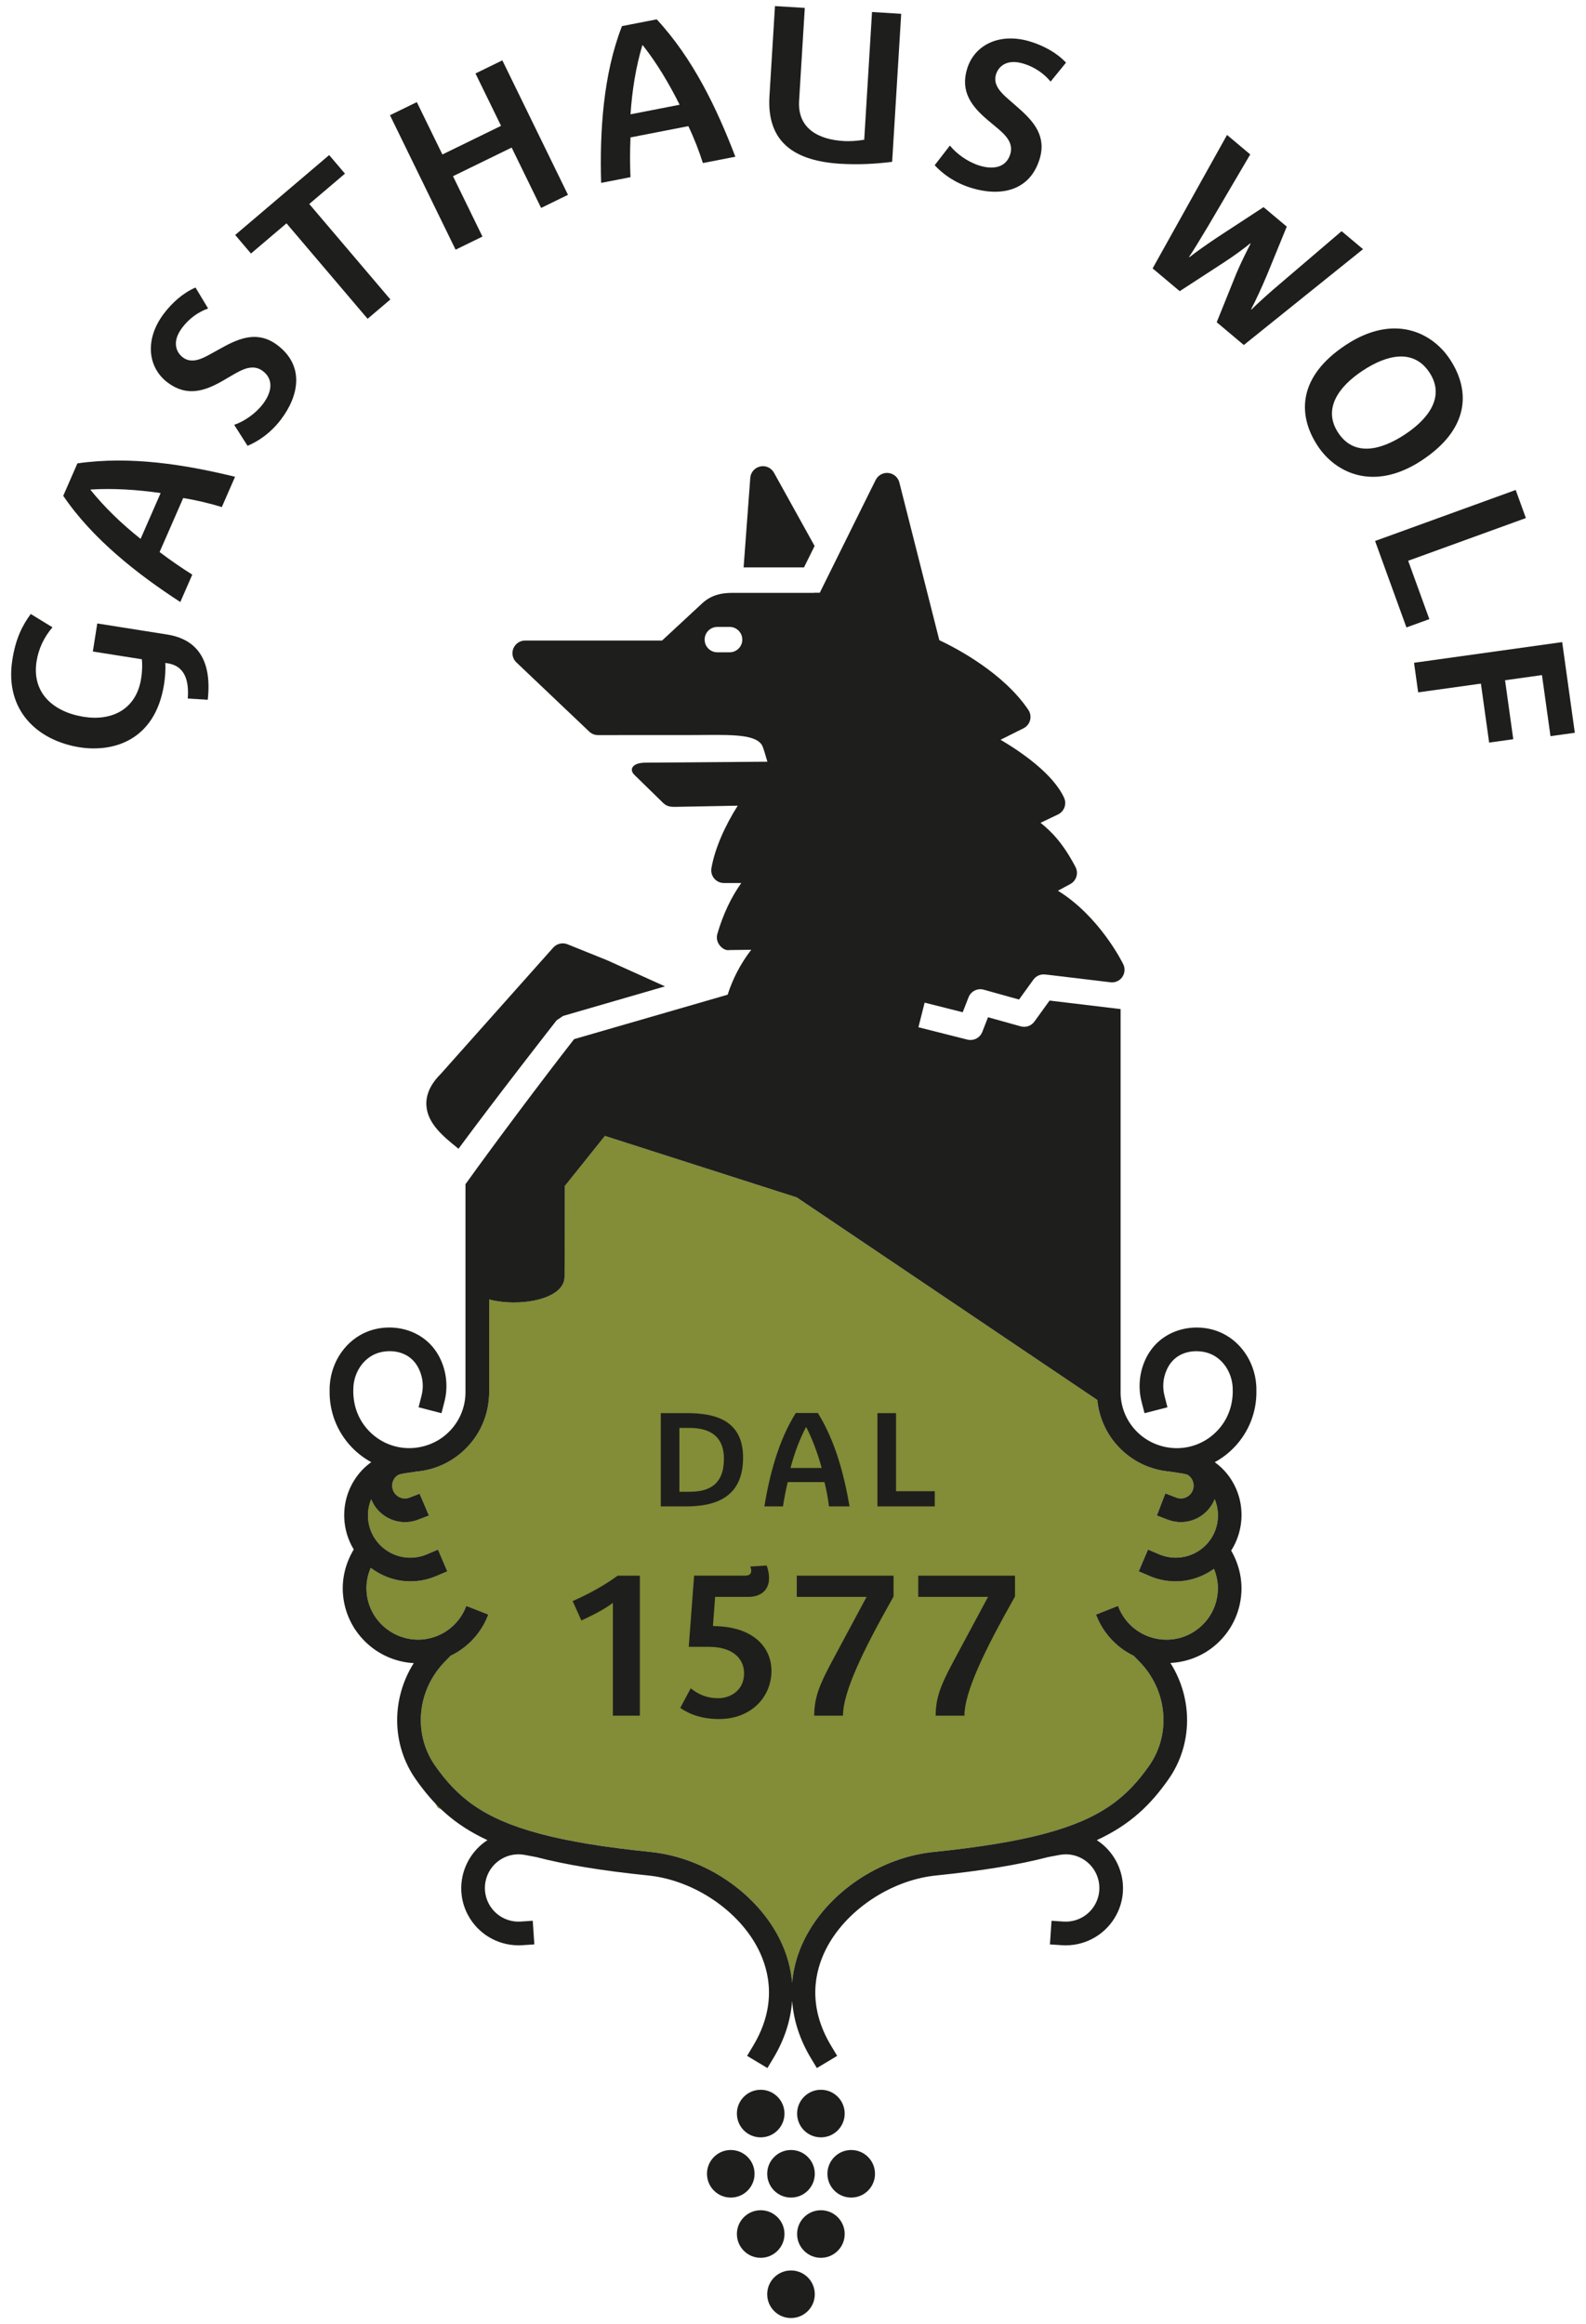 <svg xmlns="http://www.w3.org/2000/svg" id="Ebene_1" data-name="Ebene 1" width="144" height="211" viewBox="0 0 144 211"><defs><style> .cls-1 { fill: #838c36; } .cls-1, .cls-2 { stroke-width: 0px; } .cls-2 { fill: #1e1f1c; } </style></defs><g><path class="cls-2" d="M18.863,63.529l-1.814-.112c.111-1.561-.199-3.052-2.042-3.226.046.572-.021,1.361-.111,1.931-.83,5.246-4.778,6.18-7.667,5.723-3.726-.59-6.848-3.266-6.105-7.962.304-1.92.899-3.092,1.668-4.14l1.972,1.209c-.765.892-1.263,1.943-1.443,3.084-.46,2.908,1.569,4.613,4.287,5.043,2.584.409,4.768-.706,5.204-3.463.115-.722.118-1.365.065-1.763l-4.448-.704.403-2.547,6.349,1.005c2.585.41,4.099,2.169,3.681,5.922Z"></path><path class="cls-2" d="M20.139,46.035c-1.111-.339-2.289-.623-3.505-.819l-2.143,4.901c.978.742,1.978,1.431,2.967,2.053l-1.087,2.486c-3.878-2.514-7.99-5.739-10.629-9.644l1.287-2.944c4.815-.688,9.741.101,14.313,1.217l-1.202,2.75ZM8.236,44.443l-.015.035c1.279,1.589,2.83,3.085,4.545,4.444l1.819-4.16c-2.134-.303-4.296-.45-6.349-.319Z"></path><path class="cls-2" d="M25.52,38.071c-.951,1.259-2.096,2.009-3.044,2.403l-1.214-1.905c.867-.286,1.935-.998,2.619-1.904.789-1.044.997-2.213-.017-2.978-.875-.661-1.823-.171-2.637.299l-.99.578c-1.667.961-3.284,1.474-5.019.164-1.842-1.392-2.076-3.955-.349-6.243.742-.983,1.743-1.892,2.883-2.38l1.144,1.901c-.891.317-1.715.899-2.353,1.743-.985,1.305-.523,2.257.06,2.698.798.603,1.735.129,2.525-.311l.995-.55c1.669-.933,3.326-1.563,5.062-.253,2.487,1.879,1.959,4.59.334,6.739Z"></path><path class="cls-2" d="M28.08,18.52l7.365,8.666-2.068,1.757-7.365-8.666-3.226,2.741-1.433-1.686,8.534-7.253,1.434,1.686-3.241,2.754Z"></path><path class="cls-2" d="M49.13,18.879l-2.675-5.481-5.326,2.599,2.675,5.481-2.438,1.19-5.959-12.208,2.438-1.19,2.321,4.755,5.326-2.6-2.321-4.755,2.439-1.19,5.959,12.208-2.439,1.19Z"></path><path class="cls-2" d="M63.818,14.803c-.353-1.108-.789-2.239-1.32-3.351l-5.252,1.024c-.054,1.226-.053,2.442-.002,3.609l-2.663.519c-.137-4.621.178-9.84,1.891-14.233l3.155-.615c3.305,3.572,5.457,8.074,7.139,12.472l-2.947.575ZM58.358,4.102l-.038.007c-.58,1.956-.929,4.084-1.072,6.269l4.458-.869c-.965-1.93-2.073-3.792-3.349-5.406Z"></path><path class="cls-2" d="M76.309,14.869c-4.07-.249-6.707-1.875-6.447-6.137l.501-8.179,2.707.165-.516,8.428c-.155,2.535,1.77,3.52,4.035,3.658.634.039,1.273-.019,1.877-.116l.709-11.597,2.649.162-.822,13.44c-1.534.195-3.119.271-4.693.175Z"></path><path class="cls-2" d="M88.158,17.051c-1.507-.468-2.601-1.292-3.293-2.051l1.382-1.787c.563.719,1.595,1.483,2.679,1.82,1.249.388,2.42.188,2.797-1.025.326-1.047-.456-1.774-1.174-2.38l-.879-.736c-1.468-1.242-2.501-2.59-1.855-4.667.686-2.205,3.018-3.294,5.757-2.443,1.176.365,2.37.998,3.217,1.906l-1.402,1.721c-.599-.73-1.426-1.31-2.437-1.624-1.562-.485-2.302.272-2.519.971-.297.955.467,1.676,1.148,2.271l.856.75c1.444,1.255,2.597,2.6,1.952,4.677-.925,2.977-3.655,3.398-6.228,2.599Z"></path><path class="cls-2" d="M112.931,31.322l-2.461-2.067,1.786-4.431c.408-.964.966-2.078,1.294-2.708l-.03-.024c-.496.412-1.433,1.108-2.428,1.755l-3.981,2.587-2.46-2.066,6.756-12.117,2.107,1.769-3.866,6.579c-.62,1.037-1.348,2.234-1.688,2.729l.03.025c.6-.476,1.707-1.256,2.611-1.853l4.122-2.695,2.108,1.769-1.791,4.377c-.441,1.062-1.061,2.401-1.449,3.131l.03.025c.502-.508,1.667-1.566,2.685-2.419l5.504-4.7,1.946,1.633-10.824,8.702Z"></path><path class="cls-2" d="M119.645,40.491c-1.908-2.89-1.743-6.342,2.545-9.171,4.384-2.893,7.855-1.127,9.455,1.298,1.908,2.891,1.743,6.342-2.545,9.172-4.384,2.893-7.855,1.127-9.455-1.298ZM129.788,33.821c-1.451-2.2-3.877-1.614-6.061-.172-2.183,1.441-3.655,3.473-2.225,5.641,1.441,2.184,3.867,1.597,6.051.156,2.184-1.441,3.666-3.457,2.235-5.624Z"></path><path class="cls-2" d="M124.849,49.115l12.768-4.632.925,2.55-10.688,3.877,1.922,5.299-2.079.754-2.848-7.848Z"></path><path class="cls-2" d="M140.003,61.29l-3.353.468.746,5.354-2.191.305-.747-5.354-5.697.795-.375-2.687,13.451-1.876,1.148,8.231-2.21.308-.773-5.544Z"></path></g><circle class="cls-2" cx="74.533" cy="191.884" r="2.16"></circle><circle class="cls-2" cx="69.066" cy="191.884" r="2.16"></circle><circle class="cls-2" cx="74.533" cy="202.82" r="2.16"></circle><circle class="cls-2" cx="69.066" cy="202.82" r="2.16"></circle><circle class="cls-2" cx="66.35" cy="197.352" r="2.16"></circle><circle class="cls-2" cx="71.818" cy="197.352" r="2.16"></circle><circle class="cls-2" cx="71.818" cy="208.288" r="2.16"></circle><circle class="cls-2" cx="77.285" cy="197.352" r="2.16"></circle><path class="cls-2" d="M41.526,104.21c.034.028.067.055.101.083,3.545-4.8,8.609-11.277,8.912-11.663l.586-.396,9.254-2.685-5.262-2.373-3.594-1.449c-.452-.181-.968-.06-1.291.302l-10.235,11.492c-.903.903-1.335,1.851-1.285,2.818.086,1.654,1.536,2.833,2.816,3.872Z"></path><path class="cls-2" d="M72.998,51.511l.963-1.943-3.689-6.653c-.247-.445-.757-.677-1.251-.565-.496.108-.862.53-.9,1.036l-.606,8.126h5.484Z"></path><g><path class="cls-1" d="M48.984,166.468l.115.022-.002.01c2.546.669,5.766,1.203,9.985,1.634,4.887.499,9.593,3.675,11.708,7.902.643,1.283,1.016,2.617,1.131,3.964.115-1.348.489-2.681,1.131-3.965,2.116-4.227,6.821-7.402,11.709-7.902,4.219-.43,7.439-.964,9.985-1.634l-.002-.009.11-.021c5.151-1.373,7.477-3.32,9.476-6.16,2.027-2.881,1.661-6.853-.87-9.445l-.526-.539c-1.4-.676-2.555-1.817-3.231-3.279-.071-.154-.194-.464-.194-.464l1.999-.792s.095.241.148.356c.722,1.559,2.237,2.596,3.953,2.703,1.249.08,2.448-.334,3.384-1.161.937-.826,1.494-1.968,1.573-3.213.044-.713-.084-1.403-.347-2.046-1.025.733-2.233,1.139-3.474,1.139-.65,0-1.306-.106-1.942-.323-.146-.05-.287-.105-.428-.165l-.989-.421.843-1.979.99.422c.093.039.186.075.281.108,1.339.456,2.816.144,3.855-.816,1.214-1.122,1.527-2.846.93-4.292-.161.405-.402.779-.718,1.099-.631.641-1.484.989-2.357.989-.308,0-.62-.043-.925-.132-.081-.023-.165-.051-.249-.083l-1.003-.385.77-2.008,1.076.41c.417.122.857.006,1.156-.298.219-.221.337-.514.334-.823-.002-.31-.125-.601-.346-.818-.073-.072-.149-.125-.225-.169-.156-.044-.313-.089-.477-.113l-.948-.143-.114-.012v-.005s-.002,0-.002,0v-.007c-1.657-.128-3.208-.812-4.429-1.976-1.263-1.205-2.029-2.79-2.201-4.528l-27.288-18.39-17.42-5.582-3.637,4.543-.024,8.246c-.019,2.097-4.192,2.774-6.848,2.057v8.559c-.046,1.959-.842,3.761-2.242,5.096-1.222,1.165-2.775,1.849-4.436,1.976v.006s-.019.003-.019.003v.004s-.077.008-.077.008l-.967.146c-.164.025-.321.069-.477.113-.085.049-.171.099-.243.17-.454.448-.459,1.184-.01,1.641.299.304.74.42,1.151.3l1.003-.386.849,1.982-1.003.385c-.084.032-.168.06-.255.085-.303.088-.613.131-.919.131-.874,0-1.726-.347-2.359-.99-.316-.321-.551-.691-.709-1.084-.207.503-.314,1.045-.292,1.604.041,1.026.478,1.976,1.232,2.673,1.039.96,2.514,1.273,3.858.815.091-.032.185-.068.279-.107l.99-.422.843,1.979-.989.421c-.139.06-.282.114-.423.163-.638.218-1.296.324-1.948.324-1.29,0-2.543-.439-3.591-1.228-.289.667-.426,1.389-.38,2.135.16,2.573,2.397,4.523,4.956,4.375,1.716-.107,3.231-1.144,3.954-2.707.053-.115.143-.345.144-.349l2.003.786s-.125.316-.197.469c-.676,1.46-1.83,2.6-3.229,3.276l-.527.54c-2.531,2.592-2.896,6.564-.871,9.445,1.999,2.84,4.324,4.786,9.472,6.159Z"></path><path class="cls-1" d="M39.505,163.7l.25.429.329.146c-.198-.187-.392-.378-.578-.575Z"></path><path class="cls-1" d="M32.143,147.766l-.004.074.067.024c-.021-.033-.042-.065-.063-.099Z"></path></g><g><path class="cls-2" d="M62.298,136.762h-2.303v-8.468h2.387c2.483,0,5.086.6,5.086,4.042,0,3.646-2.555,4.426-5.17,4.426ZM62.61,129.638h-.924v5.793h.972c1.703,0,3.07-.648,3.07-2.987,0-2.482-1.883-2.806-3.118-2.806Z"></path><path class="cls-2" d="M75.264,136.762c-.084-.72-.216-1.464-.407-2.207h-3.334c-.181.743-.324,1.487-.433,2.207h-1.69c.467-2.843,1.283-5.997,2.854-8.479h2.004c1.595,2.578,2.374,5.589,2.878,8.479h-1.871ZM73.2,129.565h-.023c-.588,1.127-1.055,2.387-1.403,3.706h2.831c-.36-1.295-.816-2.566-1.404-3.706Z"></path><path class="cls-2" d="M79.665,136.762v-8.468h1.691v7.088h3.514v1.38h-5.205Z"></path><path class="cls-2" d="M55.647,155.762v-10.245c-.793.612-1.999,1.206-2.863,1.603l-.792-1.765c1.296-.559,2.845-1.387,4.087-2.305h2.017v12.712h-2.448Z"></path><path class="cls-2" d="M65.308,156.067c-1.458,0-2.592-.36-3.547-1.008l.955-1.783c.701.559,1.458.9,2.484.9,1.116,0,2.358-.702,2.358-2.269,0-1.134-.792-2.358-3.114-2.395h-1.909l.486-6.464h4.591c.307,0,.595-.072.595-.45,0-.126-.036-.252-.091-.378l1.495-.09c.126.342.216.773.216,1.134,0,1.261-.954,1.711-1.854,1.711h-3.043l-.198,2.646c.108,0,.271.018.414.018,3.367.145,4.898,1.999,4.898,4.052,0,2.412-1.891,4.375-4.736,4.375Z"></path><path class="cls-2" d="M76.538,155.762h-2.611c0-1.621.469-2.791,1.567-4.844l3.187-5.941h-6.338v-1.927h8.787v1.891c-2.863,5.06-4.592,8.715-4.592,10.821Z"></path><path class="cls-2" d="M87.565,155.762h-2.611c0-1.621.469-2.791,1.566-4.844l3.188-5.941h-6.338v-1.927h8.786v1.891c-2.862,5.06-4.591,8.715-4.591,10.821Z"></path></g><path class="cls-2" d="M111.149,133.5c-.26-.281-.552-.528-.858-.752.652-.355,1.254-.81,1.782-1.363,1.335-1.401,2.046-3.237,2-5.172.004-.175-.002-.323-.013-.471-.156-2.184-1.498-4.087-3.416-4.847-2.299-.908-5.421-.193-6.67,2.577-.534,1.186-.649,2.531-.326,3.787l.268,1.042,2.082-.536-.267-1.042c-.205-.797-.135-1.616.204-2.368.838-1.861,2.847-1.884,3.916-1.461,1.155.457,1.965,1.635,2.064,3.001.006.091.01.181.01.273.031,1.455-.469,2.745-1.408,3.73-.938.984-2.206,1.544-3.566,1.576-1.334.022-2.651-.467-3.635-1.406-.974-.929-1.528-2.179-1.571-3.522v-34.934l-6.45-.773-1.375,1.905c-.283.392-.776.565-1.243.436l-2.971-.828-.519,1.333c-.176.451-.608.733-1.074.733-.093,0-.188-.011-.282-.035l-4.443-1.122.564-2.234,3.457.872.529-1.356c.215-.551.809-.851,1.383-.691l3.202.893,1.303-1.804c.244-.34.653-.518,1.071-.47l.11.013c.007,0,.013,0,.02,0l5.882.704c.396.012.76-.161.985-.483.24-.344.275-.791.091-1.167-.101-.206-2.166-4.349-5.93-6.672l1.12-.604c.557-.299.768-.991.474-1.551-1.102-2.098-2.107-3.156-3.172-4.011l1.584-.758c.569-.272.813-.951.548-1.523-.993-2.145-3.8-4.097-5.763-5.259l2.081-1.04c.296-.148.515-.416.599-.737.084-.32.026-.662-.159-.937-2.276-3.38-6.572-5.616-8.082-6.327l-3.628-14.314c-.118-.467-.515-.811-.993-.863-.477-.057-.94.198-1.155.629l-.439.877-4.639,9.366h-.489c-.024.002-.047.01-.072.01h-7.044v.003c-.916-.02-2.074.022-3.064.941l-3.649,3.384h-12.433c-.461,0-.879.276-1.06.7-.181.425-.092.916.227,1.249l6.613,6.281c.218.228.518.356.833.356l8.308-.003c3.408-.007,5.845-.167,6.555.872.171.251.388,1.146.519,1.547l-11,.085c-1.278-.013-1.556.609-1.104,1.079l2.643,2.583c.297.273.543.351,1.054.351l5.715-.108c-1.126,1.77-2.077,3.857-2.39,5.676-.057.335.035.678.255.938.219.26.541.41.881.41h1.573c-.937,1.324-1.652,2.849-2.168,4.608-.103.351-.033.729.188,1.021.22.291.556.524.932.455l1.954-.024c-.956,1.236-1.691,2.652-2.141,4.077l-13.941,4.035c-2.826,3.616-7.306,9.597-9.863,13.17v8.548h0v10.443c-.032,1.36-.592,2.626-1.576,3.565s-2.302,1.428-3.635,1.406c-1.36-.032-2.627-.592-3.566-1.576-.939-.985-1.439-2.275-1.408-3.73,0-.092.004-.182.009-.273.099-1.366.909-2.544,2.064-3.001,1.069-.424,3.078-.401,3.916,1.461.339.752.41,1.571.204,2.368l-.267,1.042,2.082.536.268-1.042c.323-1.256.207-2.601-.326-3.787-1.249-2.771-4.371-3.486-6.67-2.577-1.918.76-3.259,2.662-3.416,4.847-.011.148-.017.296-.013.471-.046,1.935.664,3.771,2,5.172.527.552,1.127,1.006,1.778,1.361-.307.225-.599.472-.86.754-1.087,1.176-1.652,2.705-1.59,4.306.041,1.03.341,2.009.862,2.867-.712,1.181-1.073,2.554-.987,3.936.218,3.486,3.03,6.197,6.435,6.383-2.037,3.226-2.038,7.391.187,10.555,1.62,2.302,3.456,4.107,6.504,5.516-2.234,1.452-3.049,4.387-1.776,6.785.898,1.691,2.646,2.75,4.561,2.764h.045c.118,0,.237-.004.355-.012l1.073-.073-.145-2.146-1.073.073c-.078.005-.157.009-.238.007-1.125-.008-2.151-.63-2.678-1.622-.79-1.488-.223-3.341,1.265-4.131.619-.329,1.309-.435,1.997-.304l1.04.196c2.66.692,5.967,1.242,10.181,1.672,4.119.421,8.232,3.187,10.004,6.726.987,1.971,1.704,5.086-.482,8.728l-.554.922,1.844,1.107.554-.922c1.005-1.675,1.562-3.428,1.691-5.181.129,1.753.686,3.506,1.691,5.181l.554.922,1.844-1.107-.554-.922c-2.186-3.641-1.469-6.756-.482-8.728,1.772-3.539,5.885-6.304,10.003-6.725,4.215-.43,7.521-.979,10.182-1.672l1.04-.196c.685-.131,1.379-.025,1.997.304,1.487.79,2.054,2.643,1.265,4.13-.527.993-1.553,1.615-2.681,1.623-.073.003-.156-.002-.235-.007l-1.073-.073-.145,2.146,1.073.073c.118.008.237.012.353.012h.044c1.916-.014,3.665-1.073,4.563-2.765,1.272-2.397.458-5.333-1.777-6.785,3.049-1.409,4.884-3.214,6.503-5.516,2.229-3.168,2.225-7.341.179-10.569,1.53-.08,2.983-.647,4.149-1.676,1.367-1.206,2.181-2.873,2.295-4.693.083-1.342-.257-2.674-.926-3.832,1.422-2.241,1.247-5.237-.637-7.276ZM66.245,59.22h-1.115c-.636,0-1.152-.516-1.152-1.152s.516-1.152,1.152-1.152h1.115c.636,0,1.152.516,1.152,1.152s-.516,1.152-1.152,1.152ZM104.376,143.081c.14.06.282.115.428.165.636.217,1.292.323,1.942.323,1.241,0,2.449-.406,3.474-1.139.263.643.391,1.333.347,2.046-.078,1.246-.636,2.387-1.573,3.213-.936.826-2.135,1.241-3.384,1.161-1.716-.107-3.231-1.144-3.953-2.703-.052-.115-.146-.352-.148-.356l-1.999.792s.123.31.194.464c.677,1.462,1.831,2.603,3.231,3.279l.526.539c2.531,2.592,2.896,6.564.87,9.445-1.999,2.841-4.325,4.787-9.476,6.16l-.11.021.002.009c-2.546.669-5.766,1.203-9.985,1.634-4.888.499-9.593,3.675-11.709,7.902-.642,1.283-1.016,2.617-1.131,3.965-.115-1.347-.488-2.681-1.131-3.964-2.115-4.227-6.821-7.403-11.708-7.902-4.219-.43-7.439-.964-9.985-1.634l.002-.01-.115-.022c-5.147-1.373-7.473-3.319-9.472-6.159-2.026-2.881-1.66-6.853.871-9.445l.527-.54c1.399-.676,2.553-1.816,3.229-3.276.072-.153.197-.469.197-.469l-2.003-.786s-.091.235-.144.349c-.724,1.563-2.239,2.6-3.954,2.707-2.559.148-4.795-1.802-4.956-4.375-.047-.746.091-1.468.38-2.135,1.048.789,2.301,1.228,3.591,1.228.651,0,1.31-.106,1.948-.324.141-.049.283-.103.423-.163l.989-.421-.843-1.979-.99.422c-.094.04-.188.076-.279.107-1.344.458-2.819.145-3.858-.815-.754-.697-1.191-1.647-1.232-2.673-.022-.56.086-1.101.292-1.604.158.394.394.764.709,1.084.633.642,1.486.99,2.359.99.306,0,.617-.043.919-.131.087-.025.171-.053.255-.085l1.003-.385-.849-1.982-1.003.386c-.411.119-.853.004-1.151-.3-.449-.456-.444-1.193.01-1.641.073-.071.158-.121.243-.17.157-.044.313-.089.477-.113l.967-.146.077-.008v-.004s.019-.003.019-.003v-.006c1.659-.127,3.213-.811,4.435-1.976,1.4-1.335,2.196-3.137,2.242-5.096v-8.559c2.656.717,6.83.04,6.848-2.057l.024-8.246,3.637-4.543,17.42,5.582,27.288,18.39c.172,1.738.938,3.323,2.201,4.528,1.22,1.164,2.772,1.848,4.43,1.976v.007s.001,0,.001,0v.005s.114.012.114.012l.948.143c.164.025.321.069.477.113.076.045.151.097.225.169.221.218.344.508.346.818.003.31-.115.602-.334.823-.299.304-.739.42-1.156.298l-1.076-.41-.77,2.008,1.003.385c.084.032.168.06.249.083.305.089.617.132.925.132.874,0,1.726-.347,2.357-.989.316-.32.556-.694.718-1.099.597,1.445.284,3.169-.93,4.292-1.039.96-2.516,1.273-3.855.816-.094-.033-.188-.069-.281-.108l-.99-.422-.843,1.979.989.421Z"></path></svg>